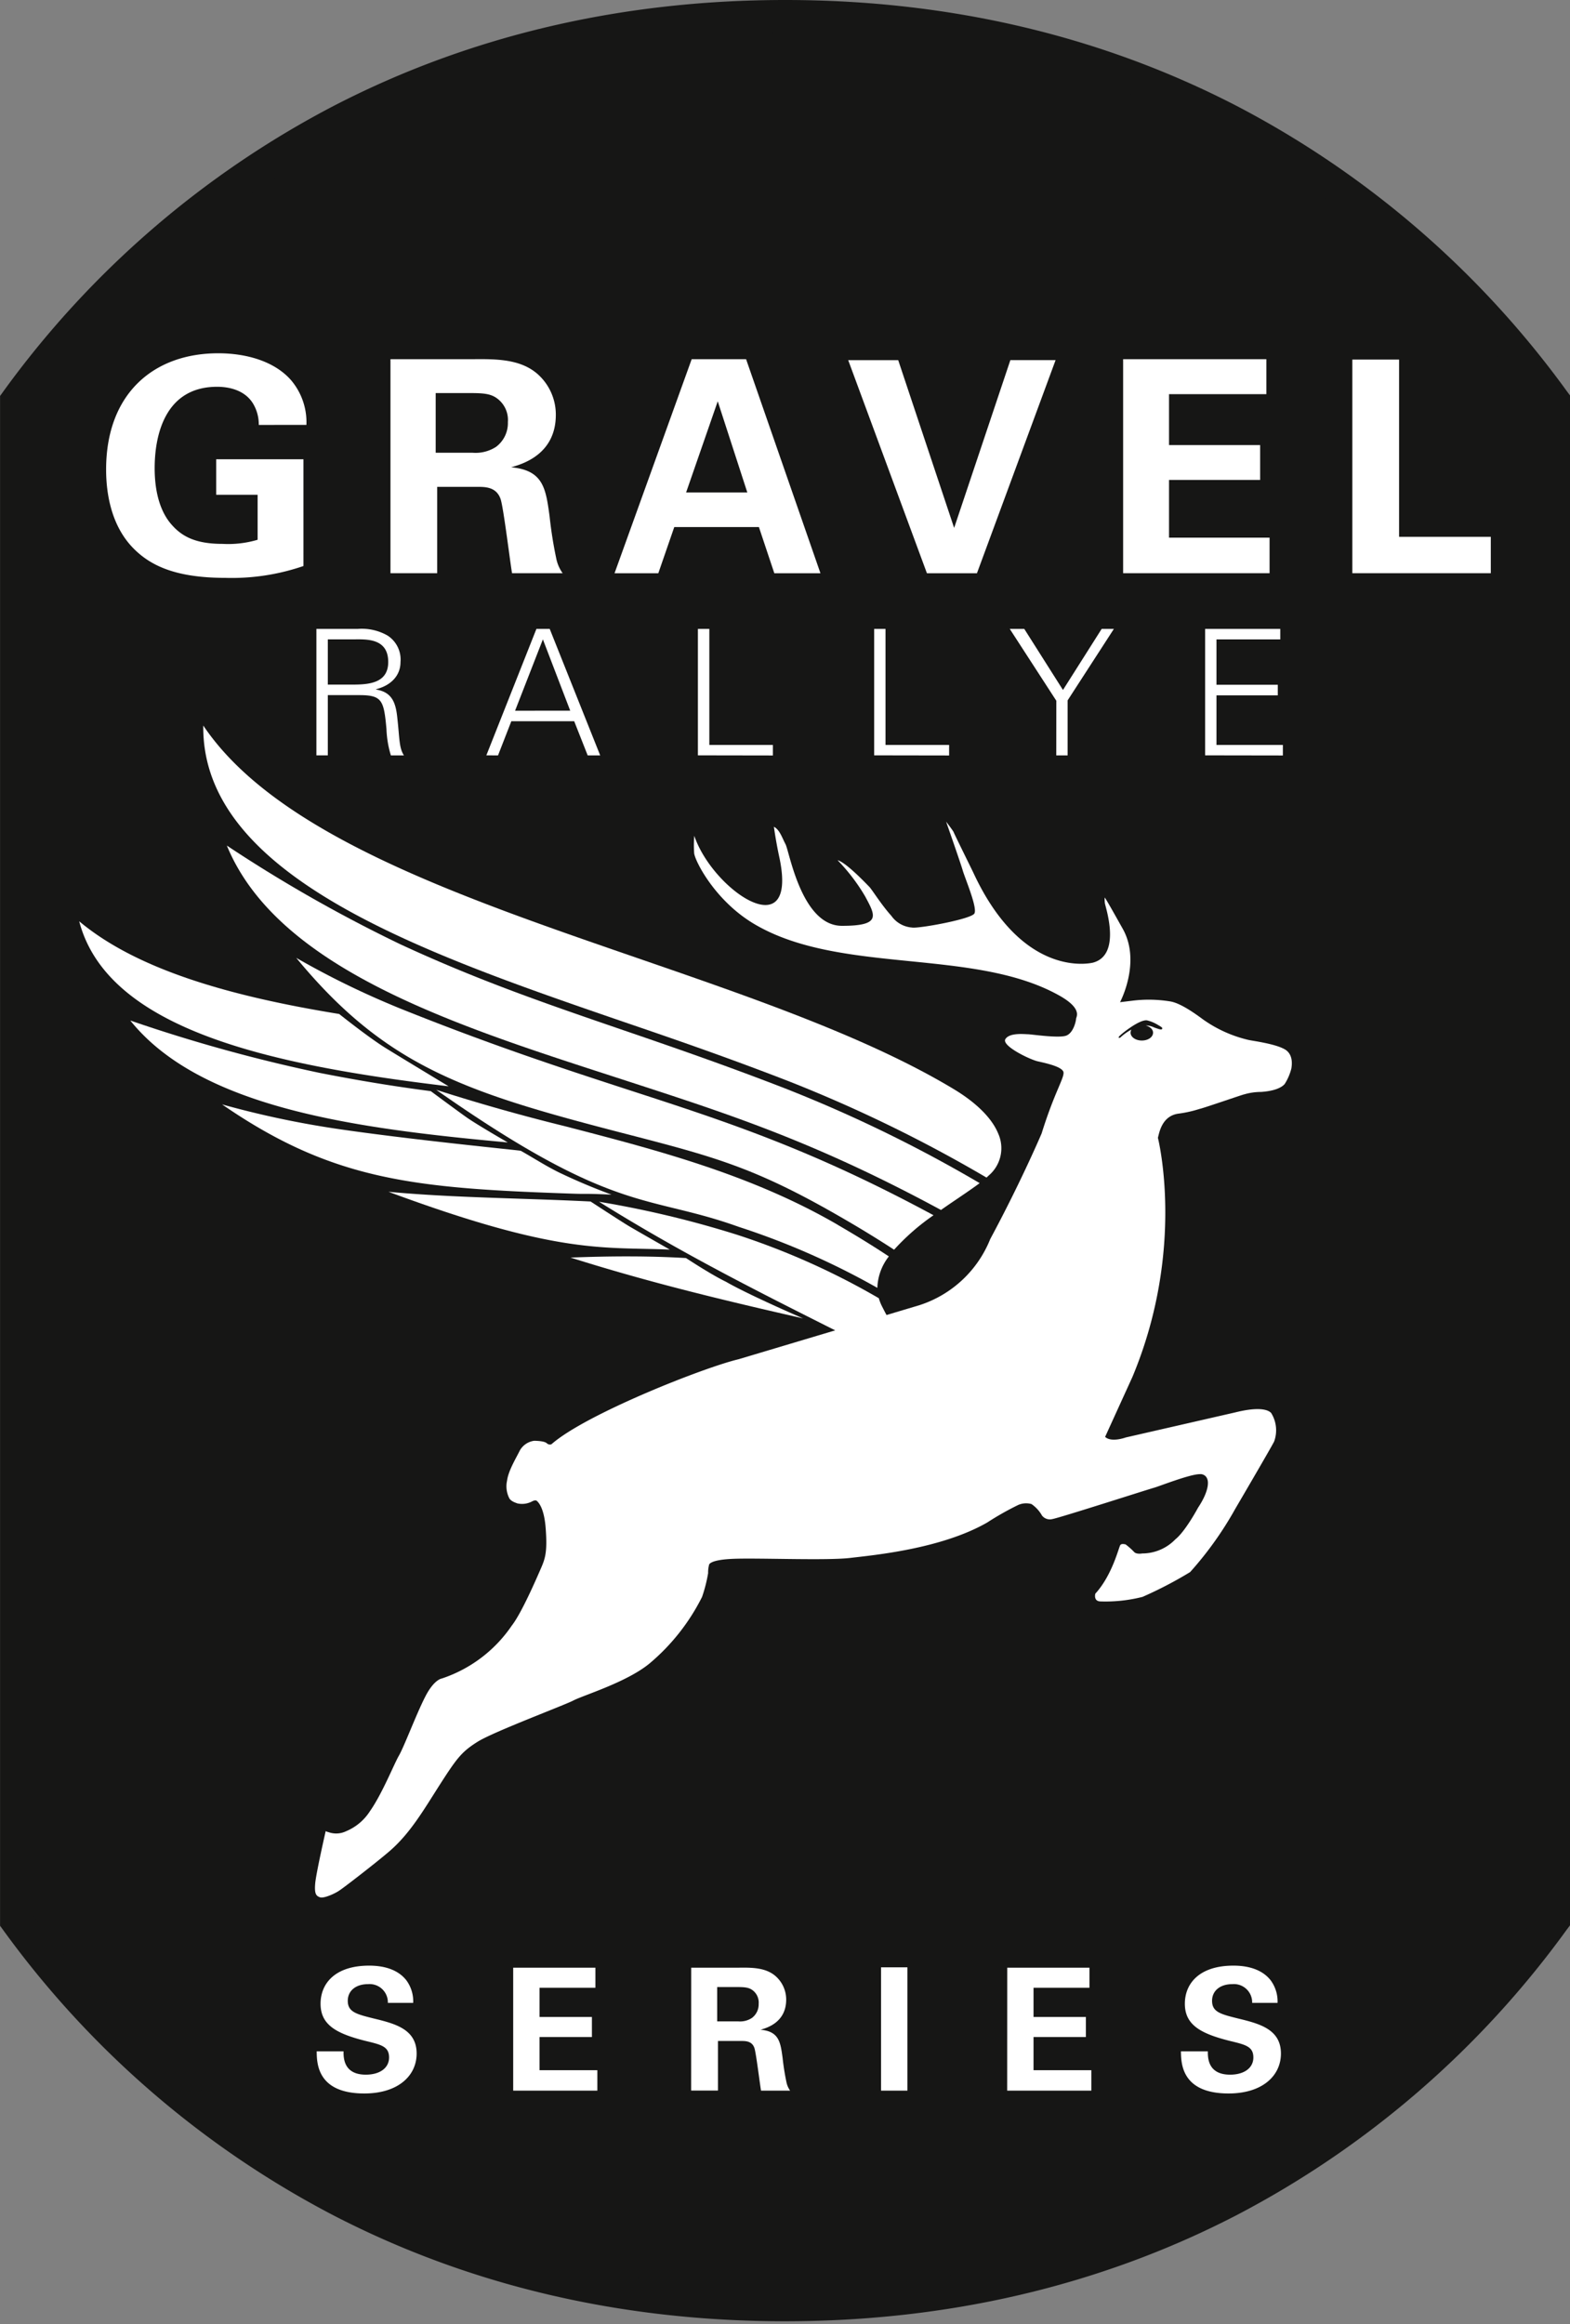 <?xml version="1.0" encoding="iso-8859-1"?><svg xmlns="http://www.w3.org/2000/svg" width="259.67" height="384.33" viewBox="0 0 259.67 384.33"><rect x="0" y="0" width="259.67" height="384.33" fill="#808080" stroke="none"/><g fill="#161615"><path d="M256.97 66.29C228.3 27.28 184.6 2.7 129.87 2.7 75.07 2.7 31.36 27.3 2.7 66.36v251.21c28.67 39.01 72.36 63.58 127.1 63.58 54.79 0 98.5-24.6 127.17-63.65z"/><path d="M129.8 383.86c-27.02 0-52.11-5.88-74.56-17.47A157.05 157.05 0 01.53 319.17l-.52-.71V65.48l.52-.72a157.07 157.07 0 0154.72-47.28C77.71 5.88 102.82 0 129.86 0c27.03 0 52.12 5.87 74.57 17.46a157.07 157.07 0 0154.71 47.22l.53.71v253l-.53.7a157.08 157.08 0 01-54.72 47.28c-22.46 11.6-47.57 17.49-74.61 17.49zM5.4 316.68c29.61 39.85 73.76 61.77 124.4 61.77 50.69 0 94.85-21.95 124.46-61.84V67.17C224.65 27.33 180.51 5.4 129.86 5.4 79.18 5.4 35.02 27.36 5.4 67.25z"/></g><path fill="#fff" d="M54.22 124.91h-1.89V104h6.84a8.58 8.58 0 014.93 1.1 4.72 4.72 0 012.14 4.38c0 2.26-1.6 3.88-4.03 4.49v.06c2.67.43 3.25 2.23 3.5 4.66.39 3.4.27 4.96 1.1 6.23h-2.16a16.86 16.86 0 01-.73-4.35c-.43-4.78-.72-5.62-4.52-5.62h-5.18zm4.02-11.7c2.67 0 5.97-.18 5.97-3.74 0-4.03-3.76-3.74-5.76-3.74h-4.23v7.48zM80.44 124.91L88.72 104h2.2l8.35 20.92H97.2l-2.23-5.65h-10.4l-2.2 5.65zm13.87-7.39l-4.52-11.79-4.6 11.8zM115.43 124.91V104h1.89v19.19h10.51v1.74zM144.58 124.91V104h1.88v19.19h10.52v1.74zM174.71 115.88l-7.7-11.88h2.4l6.4 10.1 6.4-10.1h2.02l-7.65 11.82v9.1h-1.88zM199.32 124.91V104h12.43v1.74H201.2v7.5h10.14v1.75H201.2v8.2h10.98v1.74zM74.2 179.64c-28.96-3.46-56.36-9.19-61.1-27.29 9.68 8.1 25.22 12.44 43 15.33 0 0 4.88 3.9 7.68 5.63s10.42 6.33 10.42 6.33z"/><path fill="#fff" d="M83.98 188.92c-25.06-2.29-50.78-5.66-62.43-20.16a261.5 261.5 0 0031.27 8.65c6.65 1.31 12.4 2.24 18.43 3.03 0 0 4.22 3.13 5.9 4.32s6.83 4.16 6.83 4.16z"/><path fill="#fff" d="M101.14 197.55c-4.89-.21-3.69-.07-6.17-.15-26.35-.88-39.87-2.1-58.24-14.77a154.8 154.8 0 0018.4 3.95c12.17 1.83 30.55 3.62 31 3.72 1.99 1.11 4.17 2.53 6.36 3.6a99.85 99.85 0 008.65 3.65zM110.78 206.64c-11.15-.46-18.42.86-46.53-9.56 7 .66 14.26.9 21.67 1.15 3.88.13 7.8.26 11.76.46 0 0 5.14 3.35 6.15 3.95.18.14 6.95 4 6.95 4zM132.83 218.02c-12.7-2.9-24.97-5.8-38.47-10.06 6.73-.26 12.98-.28 19.1.08 0 0 4.17 2.75 6.61 3.92 3.85 2.22 12.76 6.06 12.76 6.06z"/><g><path fill="#fff" d="M191.75 170.2c-.75-.24-.9-.31-.9-.31a3.02 3.02 0 00-1.35-.3c.7.17 1.21.63 1.21 1.18 0 .72-.8 1.3-1.86 1.3-1.03 0-1.86-.58-1.86-1.3a1.13 1.13 0 01.14-.51 8.54 8.54 0 00-1.84 1.32s-.47.19-.18-.2c.3-.38 3.54-2.98 4.7-2.62a6.13 6.13 0 011.77.77 4.14 4.14 0 01.62.4s.2.45-.45.26m20.68 3.3c-1.6-.9-5.23-1.36-5.94-1.52a21.33 21.33 0 01-7.61-3.46c-3.23-2.4-4.67-2.82-5.47-2.93a22 22 0 00-6.25-.08l-1.91.23s3.54-6.64.44-12.15c-.86-1.52-2.65-4.76-2.98-5.16a4.82 4.82 0 00.04.98c.13.75 2.77 8.57-2.02 9.8-.32.06-11.56 2.74-19.74-14.88-.35-.74-3.2-6.49-3.27-6.73-.12-.26-1.24-1.72-1.24-1.72s2.37 6.76 2.75 8.07 2.47 6.19 1.93 7.12c-.52.95-9.44 2.55-10.34 2.32a4.58 4.58 0 01-3.4-1.94c-1.7-1.88-3.21-4.37-3.67-4.82-.44-.44-3.8-4-5.22-4.37a31.23 31.23 0 014.56 5.98c1.66 3.11 2.8 4.89-3.87 4.87-6.65-.03-8.65-12.26-9.3-13.5-.57-1.08-.97-2.4-1.92-2.88 0 0 .3 2.3.92 5.15 3.13 14.94-11.04 5.37-14.09-3.66a19.26 19.26 0 00-.02 2.87c.11 1.24 3.45 7.97 10.14 11.84 14.18 8.24 36.02 3.84 50.11 11.63 4.06 2.23 2.93 3.6 2.92 3.92s-.4 2.3-1.61 2.78-5.83-.22-6.35-.22-3.04-.31-3.73.8 4.06 3.39 5.35 3.68 4.02.87 4.25 1.77c.2.9-1.48 3.3-3.61 10.15 0 0-3.36 7.92-8.5 17.47a18.83 18.83 0 01-11.73 10.94l-29.92 8.94c-5.7 1.35-25.3 9.08-30.92 14.05a.74.74 0 01-.78-.17c-.44-.4-1.98-.4-2.09-.4a3.2 3.2 0 00-2.36 1.6c-.7 1.4-1.9 3.37-2.11 4.97a4.34 4.34 0 00.35 2.9c.28.57 1.18.8 1.3.87a3.54 3.54 0 002.45-.3s.58-.34.82-.1c.26.23 1.25 1.17 1.48 4.76.25 3.57-.07 4.7-.75 6.27-.68 1.56-3.22 7.48-4.88 9.6a22.61 22.61 0 01-11.57 8.74s-1.29.14-2.76 3.05c-1.48 2.89-3.52 8.35-4.37 9.77-.82 1.45-2.76 6.29-4.76 9.13a8.6 8.6 0 01-3.93 3.3 3.77 3.77 0 01-2.88.17s-.5-.13-.5-.2c0 0-1.6 7-1.74 8.7s.16 2.04.8 2.26 2.46-.62 3.12-1.07c.68-.41 6.14-4.64 8.31-6.5 3.51-3.01 5.71-6.88 8.51-11.25 2.73-4.25 3.54-5.28 6.12-6.9 2.61-1.65 14.4-6.06 15.83-6.82 1.65-.87 8.8-3 12.6-6.12a34.63 34.63 0 008.7-11.02 24.57 24.57 0 001-3.93 4.9 4.9 0 01.15-1.34s-.09-.88 4.19-1.03c4.3-.15 15.45.32 19.25-.15 3.76-.45 14.97-1.47 22.59-5.86a48.01 48.01 0 015.11-2.89 3.28 3.28 0 012.19-.15 5.71 5.71 0 011.74 1.9 1.65 1.65 0 001.73.58c1.25-.22 16.11-5 16.88-5.2.77-.22 5.9-2.23 7.46-2.22a1.18 1.18 0 011.28.84s.67 1.38-1.55 4.72c0 0-2.08 3.9-3.76 5.23a7.61 7.61 0 01-5.46 2.32s-.92.18-1.33-.23a11.03 11.03 0 00-1.44-1.28c-.14 0-.61-.17-.85.11s-1.3 4.95-4.14 8.05c0 0-.34 1.21.79 1.28a24.75 24.75 0 007.02-.75 66.84 66.84 0 007.87-4.1 57.57 57.57 0 007.46-10.45s5.78-9.86 6.43-11.13a5.41 5.41 0 00-.42-4.62s-.65-1.54-5.99-.21l-18.13 4.15s-2.38.88-3.41-.1l4.53-9.94c8.86-21.23 4.2-39.52 4.2-39.52.2-.62.56-3.6 3.39-3.99a19.64 19.64 0 003.49-.78c.58-.1 7.23-2.41 7.4-2.41a9.95 9.95 0 012.77-.4c2.24-.15 3.41-.72 3.92-1.31a8.73 8.73 0 001.12-2.63c0-.2.47-2.24-1.16-3.14"/></g><g><path fill="#fff" d="M103.05 168.95c8.2 2.8 16.94 5.8 27.14 9.75a233.25 233.25 0 0132.97 16.03c.14-.11.26-.23.37-.34a5.92 5.92 0 001.58-6.91c-1.02-2.52-3.56-5.08-7.32-7.35-14.1-8.5-33.24-15.1-52.4-21.71-29.88-10.3-59.8-20.62-71.77-38.44-.3 24.95 36.3 37.59 69.43 48.97z"/><path fill="#fff" d="M129.7 179.93c-10.07-3.9-18.8-6.9-26.98-9.7-12.44-4.27-23.61-8.1-36.51-14.08a239.8 239.8 0 01-28.69-16.32c8.64 21.02 39.64 30.29 66.71 39.1 16.7 5.43 30.77 10 51.4 21.16.91-.64 1.81-1.25 2.68-1.84 1.4-.95 2.68-1.82 3.72-2.6a228.24 228.24 0 00-32.33-15.72z"/><path fill="#fff" d="M154.4 200.96c-20.2-10.9-34.03-15.4-50.45-20.73-10.68-3.48-22.46-7.31-37.77-13.46A141.32 141.32 0 0149 158.4c14.77 17.92 27.86 22.2 53.79 28.92 15.39 3.98 22.05 5.67 36.9 14.31a184.2 184.2 0 018.19 5.03 37.53 37.53 0 016.52-5.7z"/><path fill="#fff" d="M138.59 202.56c-14.34-8.34-30.13-12.43-45.23-16.34a320.58 320.58 0 01-21.21-6c29.6 20.76 34.82 17.2 50 22.65a124.3 124.3 0 0122.96 10.1 8.84 8.84 0 011.9-5.2c-2.4-1.59-5.18-3.32-8.42-5.2z"/><path fill="#fff" d="M145.35 214.68a120.78 120.78 0 00-23.47-10.5 167.27 167.27 0 00-22.8-5.45c19.38 12.1 36.63 19.72 56.8 30.34a42.43 42.43 0 01-9.9-12.85 7.87 7.87 0 01-.63-1.54z"/></g><g><path fill="#fff" d="M42.8 70.27a6.69 6.69 0 00-.97-3.57c-1.47-2.35-4.26-2.74-5.92-2.74-8.62 0-10.33 8.02-10.33 13.46 0 2.4.34 6.7 2.94 9.49 1.76 1.96 4.1 3.03 8.31 3.03a17.14 17.14 0 005.78-.68v-7.44h-6.85v-5.87h14.43V93.6a36.44 36.44 0 01-12.91 1.96c-8.08 0-12.24-1.96-15.03-4.7-3.96-3.86-4.7-9.5-4.7-13.21 0-12.53 7.83-19.23 18.55-19.23 4.55 0 9.25 1.27 12.04 4.45a10.76 10.76 0 012.54 7.39zM64.58 59.4h13.55c3.92-.04 7.88-.04 10.72 2.4a8.96 8.96 0 013.08 6.8c0 6.62-5.67 8.18-7.39 8.67 5.34.49 5.73 3.52 6.36 8.12a69.31 69.31 0 001.08 6.86 6.36 6.36 0 001.08 2.54h-8.37c-.34-1.96-1.42-10.91-1.9-12.28-.7-2-2.55-2-3.83-2h-6.65v14.28h-7.73zm7.48 15.47h6.12a6.22 6.22 0 003.87-.98A4.9 4.9 0 0084 69.8a4.42 4.42 0 00-1.86-3.97c-1.17-.83-2.59-.83-4.99-.83h-5.09zM123.4 59.4L135.7 94.8h-7.63l-2.55-7.64h-14l-2.64 7.64h-7.24L114.4 59.4zm.2 22.03l-4.89-15.07-5.23 15.07zM148.56 59.56l9.25 27.74 9.3-27.75h7.48L161.58 94.8h-8.27l-13.02-35.24zM185.76 59.4h23.69v5.78h-16.1v8.42h15.07v5.77h-15.07v9.54h16.63v5.88h-24.22zM223.67 59.46h7.73v29.31h15.17v6.02h-22.9z"/></g><g><path fill="#fff" d="M56.82 339.22c0 .96-.06 3.86 3.68 3.86 2.36 0 3.85-1.13 3.85-2.84 0-1.8-1.26-2.11-3.85-2.73-4.84-1.21-7.48-2.64-7.48-6.16 0-3.34 2.39-6.3 8.04-6.3 2.11 0 4.61.48 6.13 2.4a5.86 5.86 0 011.15 3.76h-4.19a3.02 3.02 0 00-3.28-3.1c-2.03 0-3.35 1.1-3.35 2.76 0 1.88 1.49 2.22 4.41 2.95 3.52.85 6.98 1.8 6.98 5.77 0 3.65-3.04 6.6-8.66 6.6-7.79 0-7.85-5-7.87-6.97zM84.88 325.39h13.6v3.32h-9.24v4.83h8.66v3.32h-8.66v5.48h9.56v3.38H84.88zM114.32 325.39h7.79c2.24-.03 4.52-.03 6.15 1.38a5.15 5.15 0 011.77 3.9c0 3.8-3.26 4.7-4.24 4.98 3.06.28 3.29 2.03 3.65 4.67a39.72 39.72 0 00.62 3.93 3.67 3.67 0 00.62 1.47h-4.81c-.2-1.13-.82-6.27-1.1-7.06-.4-1.15-1.46-1.15-2.2-1.15h-3.82v8.2h-4.44zm4.3 8.88h3.51a3.58 3.58 0 002.22-.56 2.81 2.81 0 001.13-2.36 2.54 2.54 0 00-1.07-2.28c-.68-.48-1.5-.48-2.87-.48h-2.92zM145.72 325.33h4.36v20.39h-4.36zM166.59 325.39h13.6v3.32h-9.25v4.83h8.66v3.32h-8.66v5.48h9.56v3.38h-13.92zM199.77 339.22c0 .96-.06 3.86 3.68 3.86 2.36 0 3.85-1.13 3.85-2.84 0-1.8-1.27-2.11-3.85-2.73-4.84-1.21-7.48-2.64-7.48-6.16 0-3.34 2.39-6.3 8.04-6.3 2.1 0 4.61.48 6.13 2.4a5.86 5.86 0 011.16 3.76h-4.2a3.02 3.02 0 00-3.28-3.1c-2.03 0-3.35 1.1-3.35 2.76 0 1.89 1.49 2.22 4.41 2.95 3.52.85 6.98 1.8 6.98 5.77 0 3.65-3.04 6.6-8.66 6.6-7.8 0-7.85-5-7.88-6.97z"/></g></svg>